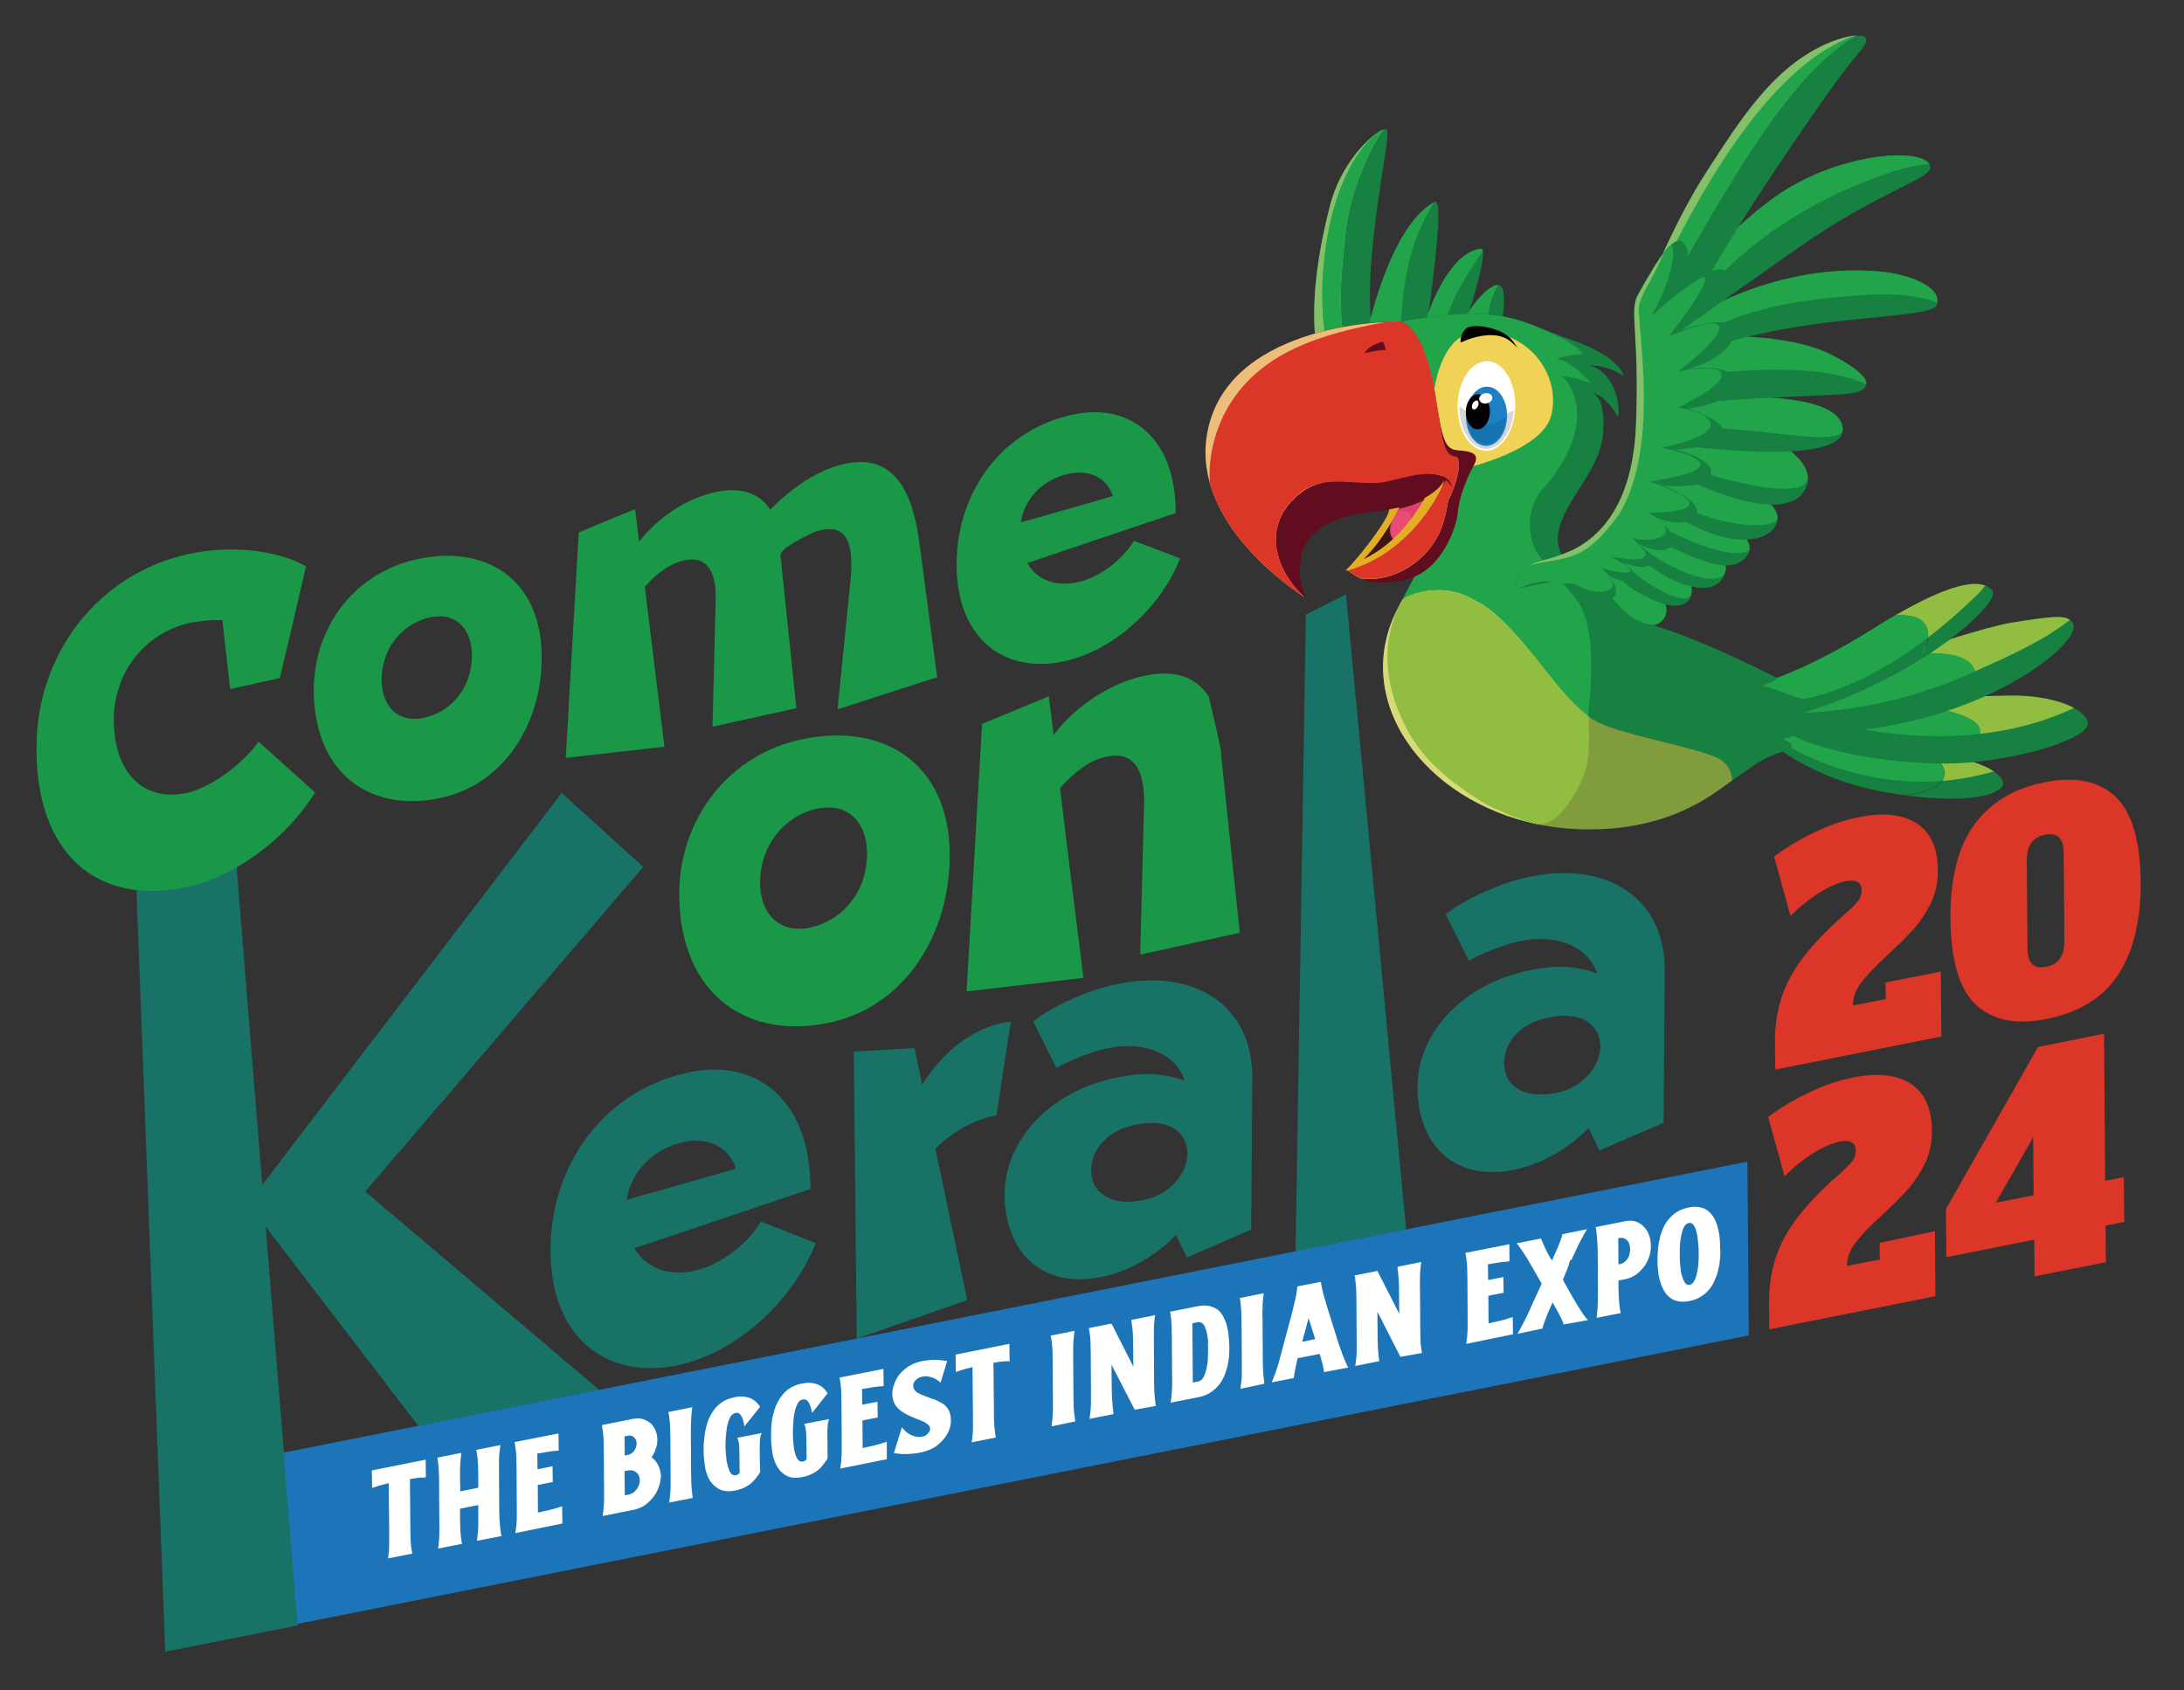 <svg width="155" height="120" viewBox="0 0 155 120" fill="none" xmlns="http://www.w3.org/2000/svg">
<rect x="0" y="0" width="155" height="120" fill="#333333" stroke="none"/>
<g clip-path="url(#clip0_519_113)">
<path d="M59.138 52.215C58.41 52.231 57.65 52.328 56.874 52.49C53.3 53.267 50.664 55.581 49.29 58.543C48.53 60.162 48.158 61.958 48.206 63.804C48.384 70.666 53.09 73.871 58.944 72.576C63.569 71.556 66.577 67.543 67.256 62.8C67.369 62.007 67.418 61.214 67.401 60.388C67.256 54.95 63.779 52.085 59.138 52.215ZM57.521 65.843C55.386 66.312 53.996 64.937 53.947 62.8C53.931 62.169 54.012 61.57 54.173 61.036C54.529 59.806 55.289 58.802 56.26 58.155C56.777 57.799 57.359 57.54 57.99 57.41C60.124 56.941 61.483 58.317 61.531 60.453C61.564 61.392 61.37 62.25 61.03 62.994C60.351 64.467 59.057 65.503 57.521 65.843Z" fill="#1A9848"/>
<path d="M81.195 57.119C81.26 54.432 80.322 53.364 78.608 53.704C77.993 53.817 77.395 54.076 76.813 54.497C76.279 54.869 75.745 55.355 75.228 55.954L76.052 62.687L76.893 69.42L68.598 70.375L69.697 51.389L74.435 49.431L74.775 52.166C76.311 50.143 78.769 48.508 81.13 47.99C81.179 47.974 81.243 47.958 81.292 47.958C83.362 47.537 84.898 48.039 85.787 49.463C85.917 50.014 86.305 51.6 86.661 53.315L86.645 53.332V53.348L86.709 54.028L87.987 66.215L80.92 67.769L81.179 57.685L81.195 57.119Z" fill="#1A9848"/>
<path d="M91.949 88.826L92.677 43.62L95.523 42.196L99.792 87.273L91.949 88.826Z" fill="#197266"/>
<path d="M54.011 86.722C52.911 88.503 50.955 89.846 49.305 90.202C48.335 90.413 47.51 90.364 46.799 90.105C46.055 89.83 45.473 89.328 45.068 88.665C45.02 88.6 44.971 88.535 44.923 88.471C44.955 88.519 44.988 88.568 45.02 88.6L46.297 88.179L57.52 84.408C57.52 83.194 57.375 82.077 57.116 81.106C56 77.076 52.766 75.279 48.82 76.137C42.481 77.529 38.826 83.226 39.085 89.361C39.328 95.22 43.306 97.955 48.173 96.903C51.165 96.24 53.963 94.216 55.903 91.708C56.744 90.623 57.423 89.442 57.892 88.244L54.011 86.722ZM44.47 85.169C44.81 83.081 46.427 81.527 48.513 81.074C50.017 80.75 51.23 81.252 51.86 82.19C52.022 82.417 52.135 82.676 52.216 82.967L46.378 84.635L44.47 85.169Z" fill="#197266"/>
<path d="M25.922 84.586L42.53 98.667L29.69 101.225L18.856 87.079L20.149 103.118L21.023 114.06L21.136 115.274V115.387L11.724 117.248L11.676 115.921L9.509 58.559L16.333 55.856L18.613 84.117L21.265 80.637L39.862 56.294L45.651 61.538L25.922 84.586Z" fill="#197266"/>
<path d="M70.716 79.18C69.277 79.406 67.546 80.362 66.382 81.543L68.646 92.29L60.803 95.026L60.593 74.648L64.894 74.405H64.91L65.444 77.011C66.867 74.713 68.953 73.046 71.201 72.609C71.379 72.576 71.557 72.544 71.735 72.528L70.716 79.18Z" fill="#197266"/>
<path d="M108.67 62.217C108.525 62.25 108.379 62.282 108.234 62.315C106.228 62.784 103.9 63.868 102.606 64.904L104.256 68.206C104.983 67.785 106.406 67.154 107.716 66.847C110.255 66.264 112.487 67.057 113.247 68.837C113.295 68.918 113.328 69.015 113.36 69.112C111.791 68.53 110.304 68.53 108.703 68.853C108.525 68.886 108.363 68.934 108.185 68.967C103.56 70.035 100.569 73.515 100.601 77.238C100.601 77.302 100.601 77.367 100.601 77.432C100.746 81.705 103.641 83.922 107.651 83C109.657 82.53 111.516 81.365 112.745 80.07L113.505 81.672L113.554 81.656L118.066 79.698L118.146 68.951C118.211 63.868 114.201 61.117 108.67 62.217ZM113.538 74.713C113.328 75.894 112.244 77.173 110.627 77.545C108.314 78.079 106.908 77.205 106.762 75.732C106.762 75.684 106.746 75.619 106.746 75.57C106.697 74.243 107.619 72.754 109.738 72.269C111.969 71.751 113.295 72.528 113.538 73.871C113.554 73.984 113.57 74.098 113.586 74.227C113.586 74.373 113.57 74.551 113.538 74.713Z" fill="#197266"/>
<path d="M79.368 69.841C79.222 69.873 79.076 69.906 78.931 69.938C76.926 70.407 74.597 71.492 73.32 72.511L74.969 75.813C75.697 75.392 77.136 74.761 78.43 74.454C80.985 73.855 83.216 74.664 83.976 76.445C84.009 76.525 84.057 76.623 84.073 76.72C82.505 76.137 81.017 76.137 79.416 76.461C79.238 76.493 79.076 76.542 78.898 76.574C74.274 77.642 71.266 81.138 71.298 84.845V85.039C71.46 89.312 74.338 91.53 78.365 90.607C80.37 90.138 82.23 88.972 83.459 87.661L84.235 89.264L84.284 89.247L88.795 87.289L88.876 76.542C88.925 71.476 84.914 68.724 79.368 69.841ZM84.235 82.32C84.025 83.501 82.941 84.78 81.324 85.152C79.012 85.687 77.605 84.812 77.459 83.34C77.459 83.291 77.443 83.226 77.443 83.178C77.395 81.851 78.332 80.362 80.435 79.876C82.666 79.358 83.976 80.135 84.235 81.478C84.251 81.592 84.267 81.705 84.267 81.834C84.284 81.996 84.267 82.158 84.235 82.32Z" fill="#197266"/>
<path d="M22.623 103.248L23.351 113.396C23.351 113.396 122.593 94.006 122.593 93.456V83.485L22.623 103.248Z" fill="white"/>
<path d="M125.973 74.082C125.957 72.884 126.118 71.799 126.442 70.812C126.765 69.825 127.283 68.853 128.027 67.899C128.754 66.944 129.773 65.891 131.083 64.759C131.455 64.419 131.73 64.144 131.892 63.917C132.053 63.69 132.134 63.464 132.118 63.189C132.118 62.622 131.73 62.412 130.986 62.557C130.42 62.671 129.773 62.962 129.045 63.415C128.318 63.885 127.671 64.419 127.073 65.017L125.908 60.809C126.717 60.194 127.655 59.628 128.722 59.11C129.789 58.592 130.857 58.22 131.924 58.009C133.687 57.653 135.061 57.815 136.047 58.462C137.034 59.11 137.519 60.227 137.535 61.78C137.535 62.622 137.374 63.383 137.05 64.079C136.71 64.775 136.306 65.39 135.837 65.924C135.368 66.458 134.738 67.073 133.978 67.785C133.121 68.562 132.506 69.21 132.102 69.744C131.697 70.262 131.503 70.812 131.503 71.379L133.832 70.925L133.816 69.744L137.745 68.967L137.778 73.58L125.989 75.927L125.973 74.082Z" fill="#DB3627"/>
<path d="M140.236 71.33C139.056 70.229 138.457 68.206 138.425 65.276C138.393 62.347 138.975 60.097 140.123 58.527C141.287 56.957 142.937 55.954 145.104 55.533C147.271 55.096 148.936 55.436 150.117 56.536C151.297 57.637 151.896 59.66 151.928 62.59C151.944 65.293 151.427 67.478 150.359 69.145C149.292 70.812 147.578 71.864 145.249 72.333C143.082 72.77 141.417 72.43 140.236 71.33ZM146.511 66.83L146.462 60.534C146.446 59.498 146.009 59.077 145.136 59.255C144.263 59.434 143.842 60.032 143.842 61.052L143.891 67.348C143.907 68.384 144.344 68.805 145.217 68.627C146.09 68.465 146.511 67.866 146.511 66.83Z" fill="#DB3627"/>
<path d="M125.552 92.565C125.536 91.368 125.698 90.283 126.021 89.296C126.344 88.309 126.862 87.338 127.606 86.382C128.333 85.428 129.352 84.376 130.662 83.243C131.034 82.903 131.309 82.627 131.471 82.401C131.632 82.174 131.713 81.948 131.697 81.672C131.697 81.106 131.309 80.896 130.565 81.041C129.999 81.155 129.352 81.446 128.625 81.899C127.897 82.368 127.25 82.903 126.652 83.501L125.487 79.293C126.296 78.678 127.234 78.112 128.301 77.594C129.368 77.076 130.436 76.704 131.503 76.493C133.266 76.137 134.64 76.299 135.627 76.946C136.613 77.594 137.098 78.71 137.114 80.264C137.114 81.106 136.953 81.867 136.629 82.563C136.29 83.259 135.885 83.874 135.416 84.408C134.947 84.942 134.317 85.557 133.557 86.269C132.7 87.046 132.085 87.694 131.681 88.228C131.277 88.746 131.083 89.296 131.083 89.862L133.411 89.409L133.395 88.228L137.325 87.402L137.357 92.015L125.568 94.362L125.552 92.565Z" fill="#DB3627"/>
<path d="M144.392 90.607L144.376 88.001L138.134 89.247L138.102 85.832L144.635 74.324L149.324 73.385L149.405 83.825L150.731 83.566L150.764 86.739L149.438 86.998L149.454 89.603L144.392 90.607ZM141.643 85.379L144.327 84.845L144.295 80.734L141.643 85.379Z" fill="#DB3627"/>
<path d="M115.494 88.066C115.429 88.001 115.348 87.953 115.251 87.904C115.154 87.872 115.057 87.855 114.96 87.888L114.847 87.904L114.863 89.765L114.976 89.733C115.089 89.717 115.186 89.668 115.267 89.603C115.364 89.539 115.429 89.458 115.494 89.377C115.558 89.28 115.607 89.183 115.639 89.069C115.671 88.956 115.688 88.843 115.688 88.729V88.616C115.688 88.503 115.671 88.406 115.623 88.292C115.623 88.228 115.558 88.147 115.494 88.066Z" fill="#1C75B8"/>
<path d="M45.004 102.989C45.118 102.827 45.182 102.649 45.182 102.471C45.182 102.293 45.118 102.147 45.004 102.034C44.875 101.921 44.73 101.872 44.552 101.921L44.325 101.969L44.341 103.329L44.568 103.28C44.73 103.248 44.875 103.151 45.004 102.989Z" fill="#1C75B8"/>
<path d="M45.182 104.543C45.118 104.478 45.021 104.429 44.923 104.397C44.827 104.365 44.713 104.365 44.6 104.381L44.325 104.429L44.341 106.145L44.616 106.097C44.843 106.048 45.037 105.935 45.182 105.724C45.328 105.53 45.409 105.303 45.409 105.077C45.409 104.964 45.392 104.866 45.344 104.769C45.312 104.688 45.263 104.607 45.182 104.543Z" fill="#1C75B8"/>
<path d="M85.723 95.042C85.707 94.896 85.674 94.734 85.642 94.589C85.609 94.443 85.561 94.297 85.513 94.184C85.464 94.071 85.383 93.974 85.302 93.925C85.221 93.86 85.124 93.844 84.995 93.86L84.623 93.941L84.655 98.149L85.027 98.069C85.205 98.036 85.335 97.923 85.432 97.729C85.529 97.534 85.593 97.324 85.642 97.081C85.69 96.838 85.723 96.596 85.723 96.369C85.739 96.126 85.739 95.948 85.739 95.819C85.739 95.722 85.739 95.608 85.723 95.479C85.755 95.349 85.739 95.204 85.723 95.042Z" fill="#1C75B8"/>
<path d="M92.418 95.252L93.34 95.058L92.871 93.569L92.418 95.252Z" fill="#1C75B8"/>
<path d="M120.507 88.131C120.49 87.969 120.474 87.807 120.442 87.645C120.41 87.483 120.377 87.338 120.329 87.208C120.28 87.079 120.215 86.981 120.135 86.9C120.054 86.82 119.973 86.803 119.86 86.82C119.747 86.836 119.666 86.9 119.585 86.998C119.504 87.095 119.455 87.224 119.407 87.37C119.358 87.516 119.326 87.677 119.294 87.839C119.261 88.017 119.245 88.179 119.229 88.357C119.213 88.535 119.213 88.681 119.213 88.81C119.213 88.956 119.213 89.053 119.213 89.134C119.213 89.28 119.213 89.442 119.229 89.62C119.245 89.798 119.261 89.976 119.278 90.138C119.294 90.316 119.342 90.478 119.391 90.639C119.439 90.801 119.504 90.931 119.569 91.044C119.666 91.174 119.779 91.238 119.908 91.206C120.021 91.19 120.102 91.125 120.183 91.028C120.248 90.931 120.313 90.801 120.361 90.656C120.41 90.51 120.442 90.348 120.474 90.186C120.507 90.008 120.523 89.846 120.539 89.684C120.555 89.522 120.555 89.361 120.555 89.231C120.555 89.085 120.555 88.988 120.555 88.907C120.555 88.843 120.555 88.729 120.555 88.584C120.523 88.454 120.523 88.292 120.507 88.131Z" fill="#1C75B8"/>
<path d="M124.017 82.466L99.792 87.273L91.949 88.826L20.149 103.118H20.117L21.104 115.274H21.12L124.114 94.799L124.017 82.466ZM30.127 104.883C29.965 104.883 29.788 104.899 29.61 104.915C29.432 104.947 29.27 104.964 29.092 104.996L29.125 108.395C29.125 108.686 29.125 108.994 29.141 109.285C29.157 109.576 29.173 109.868 29.238 110.159L29.254 110.289L27.54 110.629L27.556 110.483C27.604 110.175 27.621 109.868 27.621 109.576C27.621 109.285 27.621 108.978 27.621 108.686L27.588 105.287C27.41 105.336 27.249 105.368 27.071 105.417C26.893 105.465 26.731 105.514 26.57 105.579L26.408 105.627L26.392 104.381L30.208 103.62L30.224 104.866L30.127 104.883ZM33.846 109.382L33.863 109.237C33.911 108.929 33.927 108.638 33.944 108.33C33.944 108.039 33.944 107.731 33.944 107.44V106.841L32.65 107.1V107.699C32.65 107.99 32.666 108.282 32.666 108.589C32.682 108.88 32.715 109.172 32.763 109.463L32.795 109.593L31.081 109.933L31.113 109.787C31.146 109.479 31.178 109.172 31.178 108.88C31.194 108.589 31.178 108.282 31.178 107.99L31.162 105.384C31.162 105.093 31.162 104.786 31.146 104.494C31.13 104.203 31.113 103.912 31.065 103.62L31.033 103.475L32.747 103.135L32.731 103.28C32.682 103.588 32.666 103.895 32.65 104.187C32.65 104.478 32.65 104.753 32.65 105.045L32.666 105.87L33.944 105.611V104.834C33.944 104.543 33.927 104.251 33.927 103.944C33.911 103.653 33.879 103.361 33.83 103.07L33.798 102.924L35.512 102.584L35.496 102.746C35.447 103.054 35.415 103.361 35.415 103.653C35.415 103.944 35.415 104.251 35.415 104.543L35.431 107.149C35.431 107.375 35.447 107.586 35.447 107.796C35.447 107.877 35.464 107.958 35.464 108.039C35.48 108.33 35.512 108.622 35.561 108.913L35.593 109.042L33.846 109.382ZM36.579 108.832L36.596 108.686C36.644 108.379 36.676 108.071 36.676 107.78C36.676 107.489 36.676 107.181 36.676 106.89L36.66 104.284C36.66 103.992 36.644 103.685 36.644 103.394C36.628 103.102 36.596 102.811 36.547 102.52L36.515 102.374L39.636 101.759L39.652 102.973L39.506 102.989H39.49C39.264 103.005 39.037 103.037 38.827 103.07C38.601 103.118 38.374 103.151 38.132 103.183L38.148 104.3L39.215 104.09L39.231 105.206L38.164 105.417L38.18 107.375C38.439 107.31 38.714 107.262 38.973 107.197C39.231 107.132 39.49 107.068 39.749 106.971L39.894 106.938L39.911 108.152L36.579 108.832ZM46.751 105.562C46.67 105.821 46.541 106.048 46.363 106.275C46.201 106.485 46.007 106.679 45.781 106.841C45.554 107.003 45.296 107.1 45.037 107.165L42.773 107.618L42.789 107.472C42.838 107.165 42.854 106.873 42.87 106.566C42.87 106.275 42.87 105.967 42.87 105.676L42.854 103.07C42.854 102.779 42.838 102.487 42.838 102.18C42.821 101.888 42.789 101.597 42.741 101.306L42.724 101.16L44.924 100.723C45.182 100.674 45.409 100.674 45.619 100.739C45.829 100.804 46.007 100.901 46.169 101.03C46.314 101.176 46.444 101.338 46.525 101.548C46.605 101.743 46.654 101.969 46.654 102.196C46.654 102.406 46.622 102.633 46.541 102.843C46.476 103.054 46.363 103.264 46.25 103.458C46.46 103.604 46.622 103.814 46.735 104.057C46.848 104.3 46.897 104.559 46.913 104.834C46.88 105.061 46.848 105.303 46.751 105.562ZM47.495 106.663L47.511 106.517C47.559 106.21 47.576 105.919 47.592 105.627C47.592 105.336 47.592 105.045 47.592 104.737L47.576 102.115C47.576 101.824 47.559 101.532 47.559 101.241C47.543 100.95 47.511 100.658 47.462 100.383L47.43 100.237L49.128 99.897L49.112 100.043C49.08 100.351 49.047 100.642 49.047 100.933C49.031 101.225 49.031 101.516 49.031 101.824L49.047 104.446C49.047 104.737 49.063 105.028 49.063 105.32C49.08 105.611 49.112 105.902 49.144 106.194L49.16 106.339L47.495 106.663ZM53.996 101.856C53.963 101.985 53.931 102.147 53.931 102.325C53.931 102.503 53.915 102.649 53.915 102.795L53.931 103.912C53.931 104.009 53.931 104.106 53.947 104.187C53.947 104.268 53.947 104.349 53.947 104.462C53.947 104.462 53.947 104.478 53.947 104.494C53.947 104.51 53.931 104.543 53.915 104.559C53.899 104.607 53.866 104.624 53.866 104.64C53.85 104.672 53.834 104.705 53.802 104.721C53.785 104.737 53.785 104.753 53.769 104.769C53.575 105.061 53.333 105.303 53.074 105.465C52.815 105.627 52.524 105.74 52.201 105.805C51.732 105.902 51.327 105.87 51.036 105.708C50.745 105.546 50.503 105.32 50.341 105.028C50.179 104.737 50.066 104.397 50.018 104.025C49.969 103.653 49.937 103.296 49.937 102.957C49.937 102.73 49.937 102.487 49.969 102.228C49.985 101.969 50.017 101.726 50.082 101.467C50.131 101.209 50.212 100.966 50.309 100.707C50.422 100.464 50.551 100.237 50.713 100.027C50.875 99.817 51.069 99.655 51.311 99.493C51.538 99.347 51.829 99.25 52.152 99.185C52.524 99.104 52.864 99.121 53.155 99.218C53.446 99.315 53.705 99.509 53.899 99.8L53.947 99.865L52.831 101.257L52.783 101.014C52.767 100.933 52.734 100.852 52.718 100.755C52.686 100.658 52.653 100.577 52.605 100.513C52.556 100.432 52.508 100.367 52.443 100.335C52.379 100.286 52.282 100.286 52.201 100.302C52.039 100.335 51.893 100.448 51.796 100.658C51.699 100.852 51.635 101.079 51.586 101.338C51.554 101.581 51.522 101.84 51.505 102.083C51.489 102.325 51.489 102.52 51.489 102.649C51.489 102.73 51.489 102.843 51.505 102.989C51.505 103.135 51.522 103.28 51.538 103.442C51.554 103.604 51.57 103.766 51.618 103.928C51.651 104.09 51.699 104.235 51.748 104.365C51.796 104.494 51.861 104.591 51.942 104.656C52.023 104.721 52.12 104.737 52.233 104.721C52.33 104.705 52.411 104.656 52.492 104.575L52.476 103.118C52.476 102.957 52.459 102.811 52.459 102.649C52.459 102.487 52.427 102.342 52.379 102.212L52.33 102.066L54.077 101.726L53.996 101.856ZM58.798 100.901C58.75 101.047 58.734 101.192 58.734 101.37C58.718 101.548 58.718 101.694 58.718 101.84L58.734 103.216C58.734 103.296 58.734 103.377 58.734 103.491C58.734 103.491 58.734 103.507 58.718 103.523C58.718 103.539 58.701 103.572 58.685 103.604C58.669 103.653 58.653 103.669 58.637 103.685C58.621 103.717 58.588 103.75 58.572 103.766C58.556 103.782 58.54 103.798 58.54 103.814C58.346 104.106 58.119 104.349 57.844 104.51C57.586 104.672 57.294 104.786 56.971 104.85C56.486 104.947 56.098 104.915 55.807 104.753C55.516 104.591 55.289 104.365 55.128 104.057C54.966 103.766 54.853 103.426 54.804 103.054C54.756 102.681 54.723 102.325 54.723 101.985C54.723 101.759 54.739 101.516 54.739 101.257C54.756 100.998 54.788 100.755 54.853 100.496C54.917 100.237 54.982 99.978 55.095 99.736C55.209 99.493 55.322 99.266 55.5 99.056C55.661 98.845 55.855 98.667 56.098 98.522C56.324 98.376 56.599 98.279 56.923 98.214C57.295 98.133 57.634 98.149 57.941 98.247C58.233 98.344 58.491 98.538 58.685 98.829L58.734 98.91L57.634 100.302L57.586 100.059C57.569 99.978 57.537 99.897 57.505 99.8C57.472 99.703 57.44 99.622 57.392 99.558C57.343 99.477 57.295 99.412 57.214 99.38C57.149 99.331 57.068 99.331 56.971 99.347C56.793 99.38 56.664 99.493 56.583 99.687C56.486 99.881 56.421 100.108 56.373 100.367C56.324 100.61 56.308 100.869 56.292 101.111C56.276 101.354 56.276 101.548 56.276 101.678V102.018C56.292 102.163 56.292 102.309 56.308 102.471C56.324 102.633 56.34 102.795 56.373 102.957C56.405 103.118 56.454 103.264 56.502 103.394C56.551 103.523 56.615 103.62 56.696 103.685C56.777 103.75 56.874 103.766 56.987 103.75C57.084 103.733 57.165 103.685 57.246 103.604L57.23 102.147C57.23 101.985 57.214 101.84 57.214 101.678C57.197 101.532 57.181 101.37 57.133 101.241L57.084 101.079L58.831 100.739L58.798 100.901ZM59.639 104.251L59.656 104.106C59.704 103.798 59.72 103.507 59.736 103.199C59.736 102.908 59.736 102.6 59.736 102.309L59.72 99.703C59.72 99.412 59.704 99.104 59.704 98.813C59.688 98.522 59.672 98.23 59.607 97.939L59.575 97.793L62.696 97.178L62.712 98.392L62.55 98.408C62.324 98.425 62.081 98.457 61.871 98.489C61.645 98.538 61.402 98.57 61.176 98.603L61.192 99.719L62.275 99.509L62.291 100.626L61.208 100.836L61.224 102.795C61.483 102.73 61.758 102.681 62.017 102.617C62.275 102.552 62.534 102.487 62.793 102.39L62.938 102.358V103.588L59.639 104.251ZM67.305 101.646C67.175 101.921 66.997 102.163 66.771 102.374C66.561 102.6 66.318 102.762 66.059 102.876C65.8 102.989 65.542 103.07 65.283 103.118C64.992 103.183 64.717 103.199 64.41 103.216C64.103 103.232 63.828 103.216 63.569 103.167L63.44 103.151L64.006 101.322L64.167 101.5C64.313 101.678 64.507 101.807 64.749 101.905C64.976 102.002 65.218 102.034 65.477 101.985C65.623 101.953 65.736 101.888 65.849 101.759C65.962 101.646 66.011 101.532 66.011 101.403C66.011 101.306 65.962 101.225 65.881 101.144C65.833 101.111 65.784 101.063 65.72 101.03C65.671 100.998 65.606 100.95 65.542 100.917C65.477 100.885 65.396 100.869 65.332 100.836C65.267 100.804 65.202 100.788 65.138 100.755C64.944 100.674 64.733 100.593 64.523 100.496C64.313 100.399 64.119 100.286 63.941 100.156C63.763 100.027 63.617 99.865 63.504 99.671C63.391 99.477 63.343 99.234 63.326 98.959C63.326 98.748 63.359 98.522 63.456 98.279C63.537 98.036 63.65 97.81 63.795 97.615C63.941 97.437 64.103 97.275 64.297 97.13C64.475 96.984 64.669 96.887 64.879 96.79C65.089 96.709 65.299 96.644 65.51 96.612C65.784 96.563 66.059 96.531 66.318 96.531C66.593 96.531 66.835 96.563 67.094 96.596L67.224 96.612L66.755 98.149L66.609 98.036C66.447 97.907 66.269 97.81 66.059 97.761C65.865 97.696 65.655 97.68 65.445 97.729C65.267 97.761 65.121 97.842 64.992 97.971C64.863 98.085 64.798 98.23 64.814 98.392C64.814 98.505 64.863 98.619 64.944 98.716C65.024 98.813 65.138 98.894 65.299 98.959C65.461 99.04 65.655 99.104 65.865 99.185C65.962 99.234 66.076 99.266 66.172 99.299C66.286 99.331 66.383 99.379 66.48 99.412C66.577 99.46 66.658 99.509 66.755 99.558C66.852 99.606 66.916 99.655 66.997 99.703C67.321 99.962 67.482 100.335 67.482 100.788C67.499 101.079 67.434 101.37 67.305 101.646ZM71.541 96.628C71.38 96.628 71.202 96.644 71.024 96.66C70.846 96.693 70.684 96.709 70.506 96.741L70.539 100.14C70.539 100.432 70.539 100.739 70.555 101.03C70.571 101.322 70.603 101.613 70.652 101.905L70.668 102.05L68.954 102.39L68.986 102.244C69.019 101.937 69.051 101.646 69.051 101.338C69.051 101.047 69.051 100.739 69.051 100.448L69.019 97.049C68.841 97.097 68.679 97.13 68.501 97.178C68.339 97.227 68.162 97.275 68 97.34L67.838 97.405L67.822 96.159L71.638 95.398L71.654 96.644L71.541 96.628ZM74.63 101.257L74.646 101.095C74.695 100.788 74.711 100.496 74.727 100.205C74.727 99.914 74.727 99.622 74.727 99.315L74.711 96.693C74.711 96.401 74.695 96.11 74.695 95.819C74.678 95.527 74.646 95.236 74.598 94.961L74.565 94.815L76.263 94.475L76.247 94.621C76.199 94.928 76.182 95.22 76.166 95.511C76.166 95.802 76.166 96.094 76.166 96.401L76.182 99.023C76.182 99.315 76.199 99.606 76.199 99.897C76.215 100.189 76.247 100.48 76.296 100.755L76.312 100.901L74.63 101.257ZM80.532 100.076L78.883 96.871L78.899 98.489C78.899 98.781 78.915 99.072 78.931 99.363C78.948 99.655 78.98 99.946 79.012 100.237L79.028 100.383L77.331 100.723L77.347 100.561C77.395 100.254 77.411 99.962 77.428 99.671C77.428 99.38 77.428 99.088 77.428 98.781L77.411 96.159C77.411 95.867 77.395 95.576 77.395 95.285C77.379 94.993 77.363 94.702 77.298 94.427L77.266 94.281L78.883 93.957L80.435 97.016L80.419 95.576C80.419 95.285 80.403 94.993 80.403 94.702C80.387 94.411 80.355 94.119 80.306 93.844L80.29 93.698L81.988 93.359L81.956 93.504C81.923 93.812 81.891 94.103 81.891 94.394C81.891 94.686 81.891 94.977 81.891 95.285L81.907 97.907C81.907 98.198 81.907 98.489 81.923 98.781C81.939 99.072 81.972 99.363 82.004 99.655L82.036 99.8L80.532 100.076ZM87.227 96.24C87.211 96.482 87.163 96.741 87.114 96.984C87.049 97.227 86.969 97.486 86.871 97.712C86.758 97.955 86.645 98.166 86.467 98.36C86.305 98.554 86.112 98.716 85.869 98.878C85.642 99.023 85.368 99.121 85.044 99.185L83.088 99.574L83.104 99.428C83.152 99.121 83.168 98.813 83.184 98.522C83.184 98.23 83.201 97.923 83.184 97.632L83.168 95.026C83.168 94.734 83.152 94.427 83.152 94.135C83.136 93.844 83.12 93.553 83.071 93.261L83.039 93.116L84.996 92.727C85.303 92.662 85.594 92.662 85.82 92.711C86.063 92.76 86.257 92.857 86.419 92.97C86.58 93.1 86.71 93.261 86.823 93.472C86.92 93.666 87.017 93.876 87.066 94.103C87.13 94.33 87.179 94.572 87.195 94.799C87.227 95.042 87.227 95.285 87.243 95.511C87.26 95.738 87.243 95.981 87.227 96.24ZM88.036 98.587L88.052 98.441C88.1 98.133 88.133 97.842 88.133 97.551C88.133 97.259 88.133 96.968 88.133 96.66L88.117 94.038C88.117 93.747 88.1 93.456 88.1 93.164C88.084 92.873 88.052 92.582 88.02 92.29L87.987 92.145L89.685 91.805L89.669 91.95C89.637 92.258 89.604 92.549 89.604 92.841C89.588 93.132 89.588 93.423 89.604 93.731L89.621 96.353C89.621 96.644 89.621 96.936 89.637 97.227C89.653 97.518 89.685 97.809 89.718 98.085L89.734 98.23L88.036 98.587ZM93.971 97.405L93.954 97.292C93.922 97.097 93.89 96.887 93.825 96.693C93.777 96.499 93.712 96.304 93.663 96.11L92.095 96.418C92.046 96.628 91.998 96.838 91.949 97.065C91.901 97.292 91.868 97.502 91.836 97.712L91.82 97.826L90.251 98.133L90.332 97.939C90.462 97.632 90.575 97.324 90.672 97C90.769 96.677 90.85 96.369 90.93 96.061L91.674 93.294C91.755 92.986 91.82 92.662 91.901 92.355C91.982 92.047 92.03 91.74 92.062 91.432L92.079 91.319L93.744 90.995L93.76 91.109C93.793 91.303 93.825 91.481 93.874 91.659C93.89 91.772 93.922 91.869 93.954 91.966C94.035 92.242 94.116 92.517 94.197 92.808L94.973 95.285C95.07 95.56 95.167 95.835 95.264 96.11C95.361 96.385 95.475 96.66 95.604 96.919L95.685 97.081L93.971 97.405ZM99.388 96.32L97.755 93.116L97.771 94.734C97.771 95.026 97.771 95.317 97.787 95.608C97.803 95.9 97.835 96.191 97.868 96.482L97.884 96.628L96.186 96.968L96.202 96.822C96.251 96.515 96.283 96.223 96.283 95.932C96.283 95.641 96.283 95.349 96.283 95.042L96.267 92.42C96.267 92.128 96.251 91.837 96.251 91.546C96.235 91.303 96.218 91.06 96.186 90.834C96.186 90.785 96.17 90.736 96.17 90.688L96.138 90.542L97.755 90.219L97.771 90.251L99.307 93.261L99.291 91.821C99.291 91.529 99.291 91.238 99.275 90.947C99.259 90.656 99.226 90.364 99.194 90.073L99.178 89.927L100.876 89.587L100.843 89.749C100.811 90.057 100.779 90.348 100.779 90.639C100.779 90.931 100.762 91.222 100.779 91.529L100.795 94.152C100.795 94.443 100.811 94.734 100.811 95.026C100.811 95.317 100.843 95.608 100.892 95.9L100.924 96.045L99.388 96.32ZM104.061 95.398L104.078 95.252C104.126 94.945 104.142 94.637 104.158 94.346C104.158 94.055 104.158 93.747 104.158 93.456L104.142 90.85C104.142 90.558 104.126 90.267 104.126 89.96C104.11 89.668 104.078 89.377 104.029 89.085L103.997 88.94L107.118 88.325L107.134 89.539L106.988 89.555C106.762 89.571 106.519 89.603 106.293 89.636C106.067 89.668 105.84 89.717 105.598 89.749L105.614 90.866L106.697 90.656L106.713 91.772L105.63 91.983L105.646 93.941C105.905 93.876 106.18 93.828 106.439 93.763C106.697 93.698 106.956 93.634 107.215 93.537L107.36 93.504L107.376 94.718L104.061 95.398ZM110.966 94.022L110.95 93.941C110.853 93.666 110.724 93.423 110.594 93.18C110.449 92.938 110.32 92.695 110.19 92.452C110.061 92.727 109.931 93.035 109.802 93.342C109.673 93.666 109.56 93.957 109.479 94.233L109.463 94.314L107.7 94.686L107.829 94.459C108.007 94.135 108.169 93.812 108.331 93.488C108.492 93.164 108.638 92.824 108.783 92.501L109.414 91.125L108.654 89.798C108.508 89.555 108.379 89.328 108.234 89.102C108.088 88.875 107.942 88.648 107.781 88.438L107.635 88.26L109.365 87.92L109.398 88.001C109.495 88.244 109.608 88.487 109.737 88.762C109.867 89.021 109.996 89.264 110.142 89.49C110.271 89.199 110.4 88.907 110.53 88.616C110.659 88.325 110.772 88.033 110.869 87.71L110.886 87.613L112.632 87.257L112.487 87.499C112.341 87.758 112.195 88.034 112.05 88.309C111.921 88.6 111.775 88.875 111.662 89.15L111.516 89.458L111.435 89.442C111.403 89.571 111.355 89.717 111.306 89.879C111.258 90.04 111.193 90.186 111.128 90.332C111.063 90.51 110.983 90.688 110.918 90.85L111.549 91.983C111.71 92.258 111.872 92.517 112.034 92.792C112.195 93.067 112.373 93.326 112.551 93.553L112.697 93.715L110.966 94.022ZM117.063 89.15C116.982 89.409 116.869 89.652 116.707 89.879C116.545 90.105 116.351 90.299 116.141 90.461C115.915 90.623 115.672 90.736 115.381 90.801L114.864 90.898V91.319C114.864 91.611 114.88 91.918 114.896 92.209C114.912 92.501 114.945 92.792 114.993 93.083L115.025 93.213L113.311 93.553L113.327 93.407C113.36 93.1 113.392 92.808 113.392 92.501C113.408 92.209 113.408 91.902 113.408 91.611L113.392 89.021C113.392 88.729 113.376 88.438 113.36 88.131C113.344 87.839 113.311 87.548 113.279 87.257L113.247 87.111L115.349 86.69C115.64 86.641 115.882 86.641 116.109 86.722C116.335 86.803 116.513 86.917 116.675 87.095C116.837 87.257 116.95 87.451 117.031 87.677C117.111 87.904 117.16 88.147 117.16 88.373C117.176 88.632 117.144 88.891 117.063 89.15ZM122.076 89.296C122.06 89.555 122.027 89.798 121.963 90.057C121.914 90.316 121.833 90.575 121.72 90.817C121.623 91.076 121.494 91.303 121.332 91.497C121.17 91.708 120.976 91.886 120.734 92.031C120.507 92.193 120.216 92.29 119.909 92.355C119.586 92.42 119.311 92.42 119.084 92.371C118.842 92.323 118.648 92.225 118.47 92.08C118.308 91.934 118.163 91.772 118.066 91.562C117.952 91.368 117.871 91.141 117.807 90.915C117.742 90.688 117.694 90.445 117.677 90.202C117.645 89.96 117.629 89.717 117.629 89.506C117.629 89.28 117.645 89.053 117.661 88.794C117.677 88.535 117.71 88.276 117.774 88.017C117.823 87.758 117.904 87.499 118.001 87.257C118.114 87.014 118.227 86.787 118.405 86.577C118.567 86.382 118.761 86.188 119.003 86.043C119.23 85.897 119.505 85.784 119.828 85.719C120.135 85.654 120.427 85.654 120.653 85.703C120.895 85.751 121.09 85.848 121.267 85.994C121.429 86.14 121.558 86.302 121.672 86.512C121.785 86.722 121.866 86.933 121.914 87.159C121.979 87.386 122.027 87.629 122.044 87.888C122.076 88.131 122.076 88.373 122.076 88.584C122.108 88.794 122.092 89.037 122.076 89.296Z" fill="#1C75B8"/>
<path d="M94.359 14.729C92.078 23.615 94.084 26.981 94.084 26.981C94.084 26.981 95.49 25.913 97.496 24.343C96.428 18.889 98.903 9.339 98.401 9.177C97.9 9.015 95.183 11.233 94.359 14.729Z" fill="#168141"/>
<path d="M94.359 14.729C92.078 23.615 94.084 26.981 94.084 26.981C94.084 26.981 94.682 26.528 95.668 25.767C94.908 22.369 95.118 20.07 95.49 16.542C95.684 14.357 96.865 11.039 98.159 9.21C97.318 9.517 95.102 11.621 94.359 14.729Z" fill="#84C067"/>
<path d="M94.827 26.399C95.07 26.221 95.345 26.01 95.668 25.751C94.908 22.352 95.118 20.054 95.49 16.526C95.684 14.34 96.881 11.022 98.158 9.193C98.045 9.242 97.9 9.323 97.738 9.436C93.469 12.851 93.048 23.372 94.827 26.399Z" fill="#21A44A"/>
<path d="M101.83 14.34C98.563 16.072 97.011 23.761 97.011 23.761L101.183 23.631C101.183 23.631 102.654 13.871 101.83 14.34Z" fill="#168141"/>
<path d="M96.994 23.744L99.42 23.68C99.452 20.41 100.002 17.14 101.797 14.34C98.563 16.088 96.994 23.744 96.994 23.744Z" fill="#21A44A"/>
<path d="M105.096 17.659C102.524 17.934 101.021 23.242 101.021 23.242L103.98 23C103.98 23 104.012 22.903 104.061 22.741C104.416 21.672 105.71 17.626 105.096 17.659Z" fill="#168141"/>
<path d="M105.096 17.659C102.524 17.934 101.021 23.242 101.021 23.242L102.557 23.113C102.945 21.219 104.158 19.439 105.241 17.804C105.209 17.707 105.16 17.659 105.096 17.659Z" fill="#21A44A"/>
<path d="M106.034 20.297C104.854 20.896 103.867 22.725 103.867 22.725L106.584 22.935C106.584 22.935 107.198 19.714 106.034 20.297Z" fill="#168141"/>
<path d="M103.867 22.725L105.565 22.854C105.614 21.948 105.856 21.058 106.309 20.232C106.228 20.232 106.131 20.248 106.018 20.297C104.854 20.896 103.867 22.725 103.867 22.725Z" fill="#21A44A"/>
<path d="M137.632 53.623C137.438 53.607 137.212 53.574 136.969 53.542C137.6 53.93 138.053 54.4 138.004 54.983C137.94 55.84 136.662 56.261 135.304 56.472C140.09 57.103 142.096 56.294 142.16 55.662C142.225 54.983 140.608 53.898 137.632 53.623Z" fill="#168141"/>
<path d="M137.632 53.623C137.438 53.607 137.211 53.574 136.969 53.542C137.599 53.93 138.052 54.4 138.004 54.983C137.988 55.144 137.939 55.29 137.842 55.436C139.071 55.339 140.3 55.112 141.497 54.756C140.769 54.27 139.459 53.801 137.632 53.623Z" fill="#91BD40"/>
<path d="M126.781 51.454L125.455 52.506C125.455 52.506 128.334 55.322 134.026 56.277C134.462 56.358 134.883 56.407 135.271 56.455C136.629 56.245 137.923 55.824 137.972 54.983C138.02 54.4 137.567 53.914 136.937 53.542C133.638 53.105 126.781 51.454 126.781 51.454Z" fill="#168141"/>
<path d="M126.781 51.454L125.746 52.279C129.352 54.626 133.638 55.759 137.826 55.436C137.923 55.306 137.971 55.16 137.988 54.999C138.036 54.416 137.583 53.93 136.953 53.558C133.638 53.105 126.781 51.454 126.781 51.454Z" fill="#21A44A"/>
<path d="M142.515 49.382C139.265 49.463 126.474 49.69 126.474 49.69L126.037 51.292C127.476 53.17 134.721 54.432 139.136 54.173C143.55 53.914 148.256 52.393 148.175 51.341C148.111 50.353 145.75 49.301 142.515 49.382Z" fill="#168141"/>
<path d="M142.516 49.382C139.266 49.463 126.475 49.69 126.475 49.69L126.329 50.175C132.943 52.603 140.867 53.251 147.19 50.256C146.187 49.722 144.522 49.334 142.516 49.382Z" fill="#91BD40"/>
<path d="M130.339 53.299L129.224 52.992C129.596 53.105 129.967 53.202 130.339 53.299Z" fill="#171717"/>
<path d="M131.795 49.593C128.835 49.657 126.458 49.69 126.458 49.69L126.021 51.292C126.507 51.94 127.703 52.522 129.24 52.975L130.339 53.267C131.746 53.623 133.331 53.882 134.883 54.028C136.985 53.866 140.575 53.364 140.527 51.875C140.478 50.386 134.916 49.803 131.795 49.593Z" fill="#168141"/>
<path d="M131.795 49.593C128.836 49.657 126.458 49.69 126.458 49.69L126.329 50.175C130.76 51.81 135.773 52.636 140.511 52.101C140.527 52.037 140.527 51.972 140.527 51.891C140.479 50.386 134.916 49.803 131.795 49.593Z" fill="#21A44A"/>
<path d="M142.758 44.203C139.492 44.721 125.73 49.69 125.73 49.69L125.277 51.357C125.277 51.357 126.846 52.943 134.673 51.389C142.5 49.852 147.626 45.514 147.141 44.316C146.833 43.604 146.041 43.685 142.758 44.203Z" fill="#168141"/>
<path d="M142.759 44.203C139.492 44.721 125.73 49.69 125.73 49.69L125.472 50.629C130.258 50.758 134.932 49.916 139.363 48.023C141.934 46.841 144.715 45.724 146.898 44.009C146.446 43.653 145.411 43.782 142.759 44.203Z" fill="#91BD40"/>
<path d="M134.721 46.566C130.242 48.055 125.73 49.69 125.73 49.69L125.277 51.357C125.277 51.357 126.846 52.943 134.673 51.389C135.805 51.163 136.888 50.888 137.891 50.548C139.33 49.771 140.575 48.702 140.122 47.537C139.605 46.178 136.921 46.242 134.721 46.566Z" fill="#168141"/>
<path d="M134.722 46.566C130.242 48.055 125.73 49.69 125.73 49.69L125.472 50.629C130.258 50.758 134.932 49.916 139.363 48.023C139.638 47.893 139.896 47.78 140.171 47.65C140.155 47.618 140.155 47.586 140.139 47.553C139.605 46.178 136.921 46.242 134.722 46.566Z" fill="#21A44A"/>
<path d="M134.479 43.701C135.433 43.636 136.29 43.766 136.645 44.365C137.114 45.158 136.678 46.129 136.128 46.922C139.734 44.705 141.804 42.471 141.4 41.937C140.769 41.095 138.861 41.16 134.479 43.701Z" fill="#168141"/>
<path d="M134.479 43.701C135.433 43.636 136.29 43.766 136.645 44.365C136.807 44.64 136.856 44.947 136.839 45.255C138.02 44.349 139.12 43.377 140.155 42.39C140.429 42.147 140.672 41.872 140.882 41.565C139.928 41.209 138.02 41.645 134.479 43.701Z" fill="#91BD40"/>
<path d="M134.479 43.701C133.994 43.976 133.493 44.284 132.959 44.624C127.477 48.055 124.34 48.686 124.34 48.686C124.34 48.686 124.469 50.305 126.588 51.001C130.307 50.03 133.59 48.476 136.112 46.922C136.662 46.129 137.099 45.142 136.63 44.365C136.29 43.75 135.433 43.62 134.479 43.701Z" fill="#168141"/>
<path d="M134.479 43.701C133.994 43.976 133.493 44.284 132.959 44.624C127.477 48.055 124.34 48.686 124.34 48.686C124.34 48.686 124.388 49.285 124.922 49.933C129.288 49.997 133.363 47.925 136.84 45.255C136.856 44.947 136.808 44.656 136.646 44.365C136.29 43.75 135.433 43.62 134.479 43.701Z" fill="#21A44A"/>
<path d="M103.123 34.556C102.67 33.844 102.137 33.715 102.137 33.715L103.123 34.556Z" fill="#171717"/>
<path d="M99.242 22.854C91.609 24.246 102.897 36.223 102.897 36.223C102.897 36.223 100.503 40.739 99.533 42.568C99.566 42.552 99.598 42.52 99.63 42.503C100.423 42.002 102.638 41.435 104.433 42.503C104.821 42.746 105.581 42.827 107.667 45.158C109.753 47.489 111.435 50.305 113.408 51.276C115.397 52.247 120.814 53.121 122.076 53.914C122.739 54.319 122.9 54.934 122.917 55.419C122.933 55.403 122.965 55.387 122.981 55.371C124.404 54.4 124.97 53.882 126.118 53.493C127.267 53.105 127.622 53.04 126.507 52.425C127.073 52.409 129.417 51.648 129.207 51.098C129.11 50.839 127.283 50.92 126.458 50.596C127.331 50.418 128.01 49.657 128.01 49.657C128.01 49.657 126.054 48.978 125.116 48.67C125.957 48.379 126.135 48.136 126.135 48.136C126.135 48.136 120.022 44.98 116.545 44.187C114.863 42.358 110.594 40.755 110.562 38.344C110.529 35.932 113.44 33.731 113.748 30.963C114.055 28.195 113.02 27.872 113.02 27.872C113.02 27.872 113.974 28.05 114.831 29.603C115.025 28.665 114.54 26.431 112.858 25.945C114.136 25.929 115.219 26.674 115.219 26.674C115.219 26.674 115.106 25.379 111.5 24.116C107.861 22.87 106.875 21.462 99.242 22.854Z" fill="#168141"/>
<path d="M109.349 23.34C109.235 23.291 109.122 23.242 109.009 23.178C106.874 22.336 104.885 21.834 99.242 22.87C91.609 24.262 102.88 36.24 102.88 36.24C102.88 36.24 100.487 40.755 99.517 42.584C99.549 42.568 99.581 42.536 99.614 42.52C100.406 42.018 102.621 41.451 104.416 42.52C104.805 42.762 105.565 42.843 107.651 45.174C109.494 47.23 111.014 49.657 112.696 50.871C112.745 50.191 113.521 44.753 111.952 42.665C110.513 40.755 109.429 39.93 108.896 38.878C108.33 37.583 108.54 35.803 109.365 34.88C111.92 32.015 112.793 28.924 110.933 26.722C111.596 26.739 112.292 26.998 112.89 27.192C112.227 26.366 111.273 25.638 110.464 25.46C110.982 25.266 111.726 25.185 112.356 25.136C111.596 24.278 110.658 23.89 109.349 23.34Z" fill="#21A44A"/>
<path d="M101.7 29.474C101.878 30.429 101.781 33.747 104.094 33.213C104.094 33.213 109.462 31.983 110.093 29.49C110.724 26.998 109.026 23.922 105.5 23.502C101.975 23.097 101.538 28.519 101.7 29.474Z" fill="#F0D356"/>
<path d="M113.424 51.276C111.451 50.305 109.769 47.489 107.683 45.158C105.597 42.827 104.837 42.746 104.449 42.503C102.654 41.435 100.438 42.002 99.646 42.503C99.614 42.52 99.581 42.552 99.549 42.568C99.403 42.827 99.306 43.038 99.225 43.167C95.425 50.45 102.363 58.543 112.13 58.867C118.421 59.061 121.493 56.423 122.932 55.403C122.916 54.918 122.738 54.319 122.091 53.914C120.83 53.121 115.397 52.247 113.424 51.276Z" fill="#809C3C"/>
<path d="M107.667 45.158C105.581 42.827 104.821 42.746 104.433 42.503C102.638 41.435 100.407 42.002 99.63 42.503C99.598 42.52 99.566 42.552 99.533 42.568C99.388 42.827 99.275 43.038 99.21 43.167C95.814 49.674 101.005 56.844 109.155 58.511C110.255 57.524 111.193 56.358 111.888 54.934C112.6 53.493 112.761 51.859 112.729 50.855C110.934 49.512 109.414 47.1 107.667 45.158Z" fill="#D7DA77"/>
<path d="M107.668 45.158C105.581 42.827 104.821 42.746 104.433 42.503C102.638 41.435 100.407 42.002 99.63 42.503C99.598 42.52 99.566 42.552 99.533 42.568C99.388 42.827 99.291 43.021 99.226 43.151C97.997 45.805 98.369 48.686 99.55 51.163C100.762 53.817 102.8 55.452 105.468 57.103C106.584 57.621 107.862 58.252 109.155 58.511C110.433 58.673 111.807 56.601 112.406 55.015C112.923 53.607 112.761 51.859 112.729 50.855C110.934 49.512 109.414 47.1 107.668 45.158Z" fill="#91BD40"/>
<path d="M107.91 40.561C107.926 40.529 107.959 40.513 107.991 40.48C107.959 40.496 107.926 40.529 107.91 40.561Z" fill="#84C067"/>
<path d="M107.748 40.772C107.764 40.739 107.797 40.707 107.813 40.674C107.797 40.707 107.78 40.739 107.748 40.772Z" fill="#84C067"/>
<path d="M108.104 40.367C108.12 40.351 108.152 40.334 108.184 40.302C108.136 40.334 108.12 40.351 108.104 40.367Z" fill="#84C067"/>
<path d="M107.829 40.642C107.845 40.626 107.861 40.593 107.878 40.577C107.878 40.61 107.861 40.626 107.829 40.642Z" fill="#84C067"/>
<path d="M107.651 40.982C107.668 40.95 107.668 40.933 107.684 40.901C107.668 40.917 107.668 40.95 107.651 40.982Z" fill="#84C067"/>
<path d="M107.554 41.856C107.554 41.807 107.538 41.759 107.538 41.71C107.554 41.759 107.554 41.807 107.554 41.856Z" fill="#84C067"/>
<path d="M107.57 41.225C107.57 41.192 107.586 41.16 107.586 41.128C107.586 41.16 107.586 41.192 107.57 41.225Z" fill="#84C067"/>
<path d="M108.411 40.157C108.443 40.14 108.476 40.108 108.508 40.092C108.492 40.124 108.443 40.14 108.411 40.157Z" fill="#84C067"/>
<path d="M107.684 40.885C107.684 40.869 107.7 40.869 107.7 40.852C107.7 40.869 107.7 40.885 107.684 40.885Z" fill="#21A44A"/>
<path d="M107.635 40.998C107.635 40.982 107.635 40.982 107.651 40.966C107.651 40.982 107.635 40.998 107.635 40.998Z" fill="#21A44A"/>
<path d="M107.554 41.856C107.667 42.002 109.543 41.516 110.966 41.451C108.928 40.852 107.667 42.002 107.554 41.856Z" fill="#21A44A"/>
<path d="M108.281 40.237C108.281 40.237 108.297 40.237 108.314 40.221C108.297 40.221 108.281 40.237 108.281 40.237Z" fill="#21A44A"/>
<path d="M108.169 40.319L108.186 40.302L108.169 40.319Z" fill="#21A44A"/>
<path d="M108.379 40.173C108.395 40.173 108.395 40.157 108.411 40.157C108.411 40.157 108.395 40.157 108.379 40.173Z" fill="#21A44A"/>
<path d="M107.894 40.578C107.894 40.561 107.894 40.561 107.91 40.561C107.894 40.561 107.894 40.578 107.894 40.578Z" fill="#21A44A"/>
<path d="M107.812 40.675C107.829 40.675 107.829 40.658 107.829 40.658C107.829 40.658 107.829 40.658 107.812 40.675Z" fill="#21A44A"/>
<path d="M115.073 40.885L113.747 40.189L113.278 41.71C113.278 41.71 113.99 43.394 114.879 43.992C115.769 44.575 117.192 44.753 117.855 44.17C118.906 43.248 117.645 41.969 117.645 41.969L115.073 40.885Z" fill="#168141"/>
<path d="M115.073 40.885L113.747 40.189L113.763 40.982C114.038 42.795 117.094 45.433 118.113 43.863C118.631 42.989 117.628 41.985 117.628 41.985L115.073 40.885Z" fill="#21A44A"/>
<path d="M114.524 39.8C114.524 39.8 114.152 40.836 116.222 42.018C118.308 43.215 119.408 43.199 119.877 42.568C120.346 41.921 119.796 41.095 119.796 41.095L116.012 38.91L114.524 39.8Z" fill="#168141"/>
<path d="M114.814 39.622C116.205 41.16 119.73 43.361 120.054 42.115C120.119 41.597 119.795 41.111 119.795 41.111L116.011 38.91L114.814 39.622Z" fill="#21A44A"/>
<path d="M115.995 37.292C115.995 37.292 115.801 37.81 116.351 39.331C117.095 40.658 120.943 42.681 122.124 41.225C123.304 39.768 121.17 38.748 121.17 38.748L115.995 37.292Z" fill="#168141"/>
<path d="M115.996 37.292C115.996 37.292 115.883 37.583 116.077 38.376C117.597 40.108 122.302 42.18 122.48 40.415C122.545 39.412 121.187 38.748 121.187 38.748L115.996 37.292Z" fill="#21A44A"/>
<path d="M116.594 36.078L116.998 38.052C120.281 39.671 122.642 40.852 123.838 39.639C125.035 38.408 122.706 37.259 122.706 37.259L116.594 36.078Z" fill="#168141"/>
<path d="M116.594 36.078L116.723 36.725C118.939 38.117 122.917 39.881 124.146 39.056C124.34 38.069 122.69 37.243 122.69 37.243L116.594 36.078Z" fill="#21A44A"/>
<path d="M117.143 33.31C117.143 33.31 114.977 34.184 118.971 36.644C122.981 39.121 125.569 38.408 126.07 37.211C126.555 36.013 124.841 35.236 124.841 35.236L117.143 33.31Z" fill="#168141"/>
<path d="M117.144 33.31C117.144 33.31 116.837 33.44 116.675 33.715C118.955 37.162 126.28 38.004 126.151 36.709C126.054 35.754 124.841 35.252 124.841 35.252L117.144 33.31Z" fill="#21A44A"/>
<path d="M119.375 30.834L117.742 32.08L119.521 33.957C119.521 33.957 126.054 37.259 127.881 35.074C129.709 32.889 125.165 30.834 125.165 30.834H119.375Z" fill="#168141"/>
<path d="M119.375 30.834L117.742 32.08L118.033 32.387C119.165 33.294 129.288 36.385 128.221 33.488C127.784 32.015 125.165 30.834 125.165 30.834H119.375Z" fill="#21A44A"/>
<path d="M120.798 28.292L118.227 29.361L118.033 31.449C118.033 31.449 131.326 33.456 130.776 30.283C130.291 27.483 120.798 28.292 120.798 28.292Z" fill="#168141"/>
<path d="M120.798 28.292L118.227 29.361L118.098 30.639C122.157 29.555 130.727 32.112 130.776 30.461C130.582 27.418 120.798 28.292 120.798 28.292Z" fill="#21A44A"/>
<path d="M121.089 23.922L118.13 26.35C118.13 26.35 119.359 27.046 120.248 28.746C121.979 28.228 130.21 28.114 131.406 27.92C132.603 27.726 133.444 26.965 130.064 25.217C126.668 23.485 121.089 23.922 121.089 23.922Z" fill="#168141"/>
<path d="M121.089 23.922L118.13 26.35C118.13 26.35 118.405 26.512 118.793 26.868C123.321 26.172 129.256 25.767 132.441 27.289C132.506 27.03 132.215 26.35 130.048 25.233C126.668 23.485 121.089 23.922 121.089 23.922Z" fill="#21A44A"/>
<path d="M133.444 19.277C125.407 18.549 119.084 23.129 119.084 23.129L118.438 24.489L119.731 25.33C119.731 25.33 122.302 24.036 127.671 23.178C132.167 22.449 137.18 22.401 137.439 21.672C137.924 20.41 135.547 19.455 133.444 19.277Z" fill="#168141"/>
<path d="M133.444 19.277C125.407 18.549 119.084 23.129 119.084 23.129L118.438 24.489L118.987 24.845C122.205 22.336 126.361 21.462 130.388 21.09C132.894 20.863 135.255 20.669 137.487 21.478C137.681 20.329 135.433 19.455 133.444 19.277Z" fill="#21A44A"/>
<path d="M125.989 13.968C121.591 17.108 118.631 21.527 118.631 21.527L117.952 24.019C117.968 24.003 118.065 23.955 118.793 23.825C120.232 22.789 123.838 20.248 127.525 17.659C133.493 13.466 137.196 12.69 136.986 11.816C136.646 10.359 130.388 10.828 125.989 13.968Z" fill="#168141"/>
<path d="M125.989 13.968C121.591 17.108 118.631 21.527 118.631 21.527L117.952 24.019C117.968 24.003 118.065 23.955 118.793 23.825C118.809 23.809 118.825 23.793 118.858 23.777C122.286 17.885 128.69 13.855 135.045 11.977C135.66 11.783 136.29 11.686 136.937 11.67C136.209 10.407 130.226 10.941 125.989 13.968Z" fill="#21A44A"/>
<path d="M130.388 2.832C126.021 4.305 123.434 8.659 121.17 12.123C118.906 15.587 117.176 19.973 117.176 19.973L117.435 22.482L118.647 23.388L120.992 20.248C122.415 17.076 130.291 5.552 131.843 3.836C133.412 2.12 131.6 2.444 130.388 2.832Z" fill="#168141"/>
<path d="M121.17 12.107C118.906 15.57 117.176 19.957 117.176 19.957L117.435 22.466L118.34 20.718C123.466 11.508 127.428 5.018 131.73 2.509C131.325 2.541 130.808 2.671 130.388 2.816C126.021 4.305 123.434 8.659 121.17 12.107Z" fill="#84C067"/>
<path d="M117.24 20.701L117.434 22.482L118.34 20.734C123.466 11.524 127.428 5.034 131.73 2.525C131.681 2.525 131.649 2.541 131.6 2.541C125.455 4.694 120.345 14.017 117.24 20.701Z" fill="#21A44A"/>
<path d="M117.823 21.834C120.103 18.953 120.103 17.529 119.311 17.124C118.518 16.736 116.966 19.633 116.254 20.847C115.559 22.061 116.367 23.485 116.093 30.218C115.818 36.952 112.486 39.104 109.754 39.671C107.021 40.237 107.603 41.824 107.603 41.824L111.257 41.047L112.422 41.775C112.422 41.775 113.667 42.827 114.411 42.439C114.944 42.163 114.637 41.451 114.152 40.82C114.718 41.209 115.801 41.484 116.06 41.079C116.319 40.691 115.122 39.914 115.122 39.914C115.122 39.914 116.772 40.545 117.079 40.075C117.289 39.736 116.303 38.619 116.303 38.619C116.303 38.619 118.049 39.558 118.712 38.7C119.214 38.052 117.564 36.758 117.564 36.758C117.564 36.758 119.828 37.632 120.362 36.579C120.912 35.527 117.985 34.443 117.985 34.443C117.985 34.443 121.057 34.831 121.413 33.698C121.769 32.565 118.842 31.902 118.842 31.902C118.842 31.902 122.124 31.805 122.335 30.817C122.545 29.83 119.828 29.005 119.828 29.005C119.828 29.005 122.965 28.697 123.095 27.192C123.224 25.686 119.731 26.204 119.731 26.204C119.731 26.204 122.674 25.525 123.03 23.76C123.386 21.996 119.294 23.437 119.294 23.437C119.294 23.437 123.337 20.119 122.529 19.293C121.72 18.5 119.133 20.766 117.823 21.834Z" fill="#168141"/>
<path d="M117.208 22.449C118.582 19.989 119.035 17.675 118.582 17.432C118.016 17.756 116.981 19.633 116.286 20.847C115.591 22.061 116.399 23.485 116.124 30.218C115.914 35.414 113.893 37.874 111.726 38.991C111.726 39.007 110.626 39.509 109.543 39.752C108.395 40.011 107.424 40.545 107.586 41.84C107.699 41.985 108.961 40.836 110.998 41.435C111.661 41.403 111.742 41.451 112.454 41.775C112.728 41.969 113.893 42.212 114.378 41.759C114.604 41.484 114.313 40.966 113.634 40.237C113.909 40.529 116.124 40.917 115.655 40.383C115.494 40.173 114.701 39.687 114.346 39.509C115.251 39.671 117.078 40.011 116.739 39.153C116.642 38.975 116.205 38.538 115.849 38.198C117.434 38.603 118.776 38.004 118.033 37.178C117.693 36.79 116.965 36.385 116.965 36.385C116.965 36.385 119.731 36.45 119.892 35.803C120.054 35.123 117.03 34.184 117.03 34.184C117.03 34.184 120.458 33.715 120.652 33.067C120.895 32.306 117.903 31.788 117.903 31.788C117.903 31.788 121.59 31.093 121.412 30.057C121.283 29.247 119.1 28.924 119.1 28.924C119.1 28.924 123.466 26.917 121.817 26.221C120.555 26.043 119.132 26.35 119.132 26.35C119.132 26.35 123.515 23.048 121.493 22.951C120.539 22.983 118.453 23.858 118.453 23.858C118.453 23.858 121.703 19.73 120.895 19.649C120.345 19.811 118.307 21.397 117.208 22.449Z" fill="#21A44A"/>
<path d="M118.194 17.788C118.227 17.772 118.243 17.739 118.259 17.723C118.227 17.739 118.211 17.756 118.194 17.788Z" fill="#84C067"/>
<path d="M118.502 17.464C118.518 17.448 118.534 17.448 118.567 17.432C118.55 17.448 118.534 17.464 118.502 17.464Z" fill="#84C067"/>
<path d="M118.324 17.642C118.34 17.626 118.357 17.61 118.373 17.594C118.357 17.594 118.34 17.61 118.324 17.642Z" fill="#84C067"/>
<path d="M118.453 17.513C118.469 17.497 118.485 17.497 118.502 17.48C118.485 17.497 118.469 17.513 118.453 17.513Z" fill="#84C067"/>
<path d="M118.259 17.707C118.275 17.691 118.291 17.675 118.307 17.642C118.307 17.659 118.275 17.691 118.259 17.707Z" fill="#84C067"/>
<path d="M116.108 30.235C115.882 35.43 113.877 37.891 111.71 39.007C111.71 39.007 110.61 39.525 109.526 39.768C109.171 39.849 108.831 39.962 108.54 40.108C109.155 39.962 109.785 39.865 110.384 39.768C112.356 39.444 113.294 38.667 114.895 36.531C117.515 32.209 116.512 25.347 116.302 22.077C116.237 21.138 117.127 20.183 118.081 17.966C117.515 18.694 116.82 19.957 116.302 20.863C115.574 22.077 116.383 23.485 116.108 30.235Z" fill="#84C067"/>
<path d="M118.438 17.529L118.454 17.513L118.438 17.529Z" fill="#21A44A"/>
<path d="M108.071 40.399C108.071 40.399 108.087 40.399 108.104 40.383C108.087 40.383 108.071 40.383 108.071 40.399Z" fill="#21A44A"/>
<path d="M85.642 30.947C84.607 37.551 92.693 42.455 92.693 42.455C92.693 42.455 91.836 40.852 92.499 38.975C93.437 36.353 97.965 36.321 98.644 36.175C98.644 36.903 96.008 40.14 95.604 40.448C97.091 41.694 98.482 41.37 99.549 41.192C102.347 40.723 103.414 37.243 103.463 36.353C103.528 35.463 104.029 34.054 104.562 33.099C105.112 32.161 104.417 32.047 103.479 31.967C102.525 31.886 102.379 31.271 101.878 28.114C101.377 24.958 100.374 22.903 99.258 22.822C98.126 22.773 86.855 23.129 85.642 30.947Z" fill="#610C1F"/>
<path d="M85.642 30.947C84.688 37.114 91.642 41.791 92.58 42.39C90.866 40.869 89.507 37.907 91.642 35.608C93.502 33.569 95.604 34.216 97.997 34.087C99.129 34.022 101.506 33.1 102.671 34.006C102.379 34.297 102.04 34.864 101.555 35.123C100.601 35.754 99.598 36.045 98.644 36.175C98.466 37.162 95.927 40.189 95.604 40.448C95.943 40.723 96.283 40.933 96.606 41.079C99.226 41.387 101.943 39.412 102.525 36.741C102.638 36.515 102.751 35.382 102.929 35.252C103.625 33.666 103.673 32.484 103.317 32.452C102.412 32.355 102.363 31.254 101.878 28.147C101.377 24.991 100.374 22.935 99.258 22.854C98.126 22.773 86.855 23.129 85.642 30.947Z" fill="#EDBE7A"/>
<path d="M98.401 22.854C93.874 23.68 89.249 24.958 86.952 29.264C86.176 30.769 85.723 32.598 85.869 34.33C87.146 38.764 91.82 41.904 92.58 42.374C90.866 40.852 89.507 37.891 91.642 35.576C93.486 33.536 95.41 34.394 97.803 34.281C98.919 34.216 101.506 33.083 102.671 33.99C102.38 34.281 102.04 34.864 101.555 35.107C100.601 35.738 99.598 36.029 98.644 36.159C98.466 37.146 95.927 40.173 95.604 40.432C95.944 40.707 96.283 40.917 96.606 41.063C99.226 41.37 101.943 39.396 102.525 36.725C102.638 36.498 102.751 35.382 102.929 35.236C103.625 33.65 103.673 32.452 103.317 32.42C102.412 32.323 102.363 31.222 101.878 28.114C101.377 24.958 100.374 22.903 99.258 22.822C99.113 22.854 98.806 22.854 98.401 22.854Z" fill="#DB3627"/>
<path d="M101.522 35.204L100.293 35.77L98.967 36.191C98.967 36.191 98.321 37.923 96.057 40.189C97.108 39.833 99.162 38.845 100.407 37C101.652 35.155 101.522 35.204 101.522 35.204Z" fill="#3D1612"/>
<path d="M98.854 38.198C98.983 38.376 100.309 36.774 100.309 36.774C100.309 36.774 101.328 35.479 101.376 35.252C100.422 35.851 99.42 36.013 99.42 36.013C99.42 36.013 98.255 37.34 98.854 38.198Z" fill="#E0406F"/>
<path d="M99.21 36.304C98.902 36.725 98.417 37.583 98.854 38.198C98.935 38.328 99.695 37.502 100.083 37.049C100.148 36.935 100.18 36.903 100.131 36.628C100.018 36.207 99.258 36.207 99.21 36.304Z" fill="#EA4C74"/>
<path d="M99.42 35.997L99.388 36.013C99.339 36.062 98.207 37.356 98.822 38.23C98.838 38.246 98.854 38.263 98.871 38.263C98.903 38.263 98.951 38.246 99.032 38.198C99.42 37.923 100.31 36.855 100.342 36.822C100.455 36.693 101.377 35.511 101.426 35.285L101.458 35.188L101.361 35.252C100.52 35.786 99.42 35.997 99.42 35.997ZM100.277 36.758C100.261 36.774 99.356 37.858 98.984 38.117C98.919 38.166 98.887 38.166 98.887 38.166C98.337 37.389 99.307 36.207 99.42 36.078C99.55 36.045 100.488 35.867 101.264 35.382C101.102 35.705 100.52 36.45 100.277 36.758Z" fill="#D73767"/>
<path d="M98.628 36.142L98.644 36.24C100.261 35.981 101.248 35.479 101.83 35.009C102.46 34.508 102.638 34.054 102.655 34.006L102.541 33.974C102.558 33.99 101.927 35.624 98.628 36.142Z" fill="#610C1F"/>
<path d="M95.652 40.415C95.636 40.432 95.603 40.448 95.603 40.464C95.62 40.448 95.636 40.432 95.652 40.415Z" fill="#171717"/>
<path d="M101.166 35.382C99.517 38.214 97.835 39.25 96.461 39.881C98.062 38.457 99.21 36.078 99.21 36.078C99.21 36.078 98.805 36.159 98.628 36.191C98.628 36.806 96.752 39.218 95.911 40.124C95.798 40.254 95.668 40.383 95.571 40.464C100.39 39.072 102.266 34.475 102.266 34.475C102.266 34.475 101.959 34.945 101.166 35.382Z" fill="#EFC61E"/>
<path d="M101.166 35.382C99.517 38.214 97.835 39.25 96.461 39.881C98.062 38.457 99.21 36.078 99.21 36.078C99.21 36.078 98.805 36.159 98.628 36.191C98.628 36.806 96.752 39.218 95.911 40.124C95.798 40.254 95.668 40.383 95.571 40.464C100.39 39.072 102.266 34.475 102.266 34.475C102.266 34.475 101.959 34.945 101.166 35.382Z" fill="#E3AD26"/>
<path d="M101.781 34.912C101.587 35.058 101.377 35.204 101.134 35.333L101.118 35.349V35.365C100.31 36.774 99.404 37.858 98.401 38.667C97.803 39.153 97.237 39.477 96.768 39.703C98.224 38.279 99.258 36.142 99.275 36.126L99.323 36.029L99.21 36.045C99.21 36.045 98.806 36.126 98.628 36.159H98.579V36.207C98.579 36.774 96.817 39.088 95.879 40.108C95.766 40.237 95.636 40.367 95.555 40.432L95.507 40.464L95.62 40.513C96.865 40.157 98.029 39.558 99.064 38.716C101.361 36.887 102.347 34.524 102.363 34.508L102.525 34.087L102.266 34.443C102.266 34.459 102.105 34.653 101.781 34.912ZM98.984 38.635C98.013 39.412 96.946 39.978 95.798 40.351C95.846 40.286 95.911 40.237 95.976 40.173C96.704 39.363 98.612 36.968 98.692 36.239C98.822 36.223 99 36.191 99.129 36.159C98.887 36.628 97.835 38.619 96.429 39.849L96.154 40.092L96.493 39.93C97.011 39.687 97.722 39.331 98.466 38.732C99.485 37.907 100.374 36.838 101.215 35.414C101.442 35.285 101.652 35.139 101.846 34.993C101.943 34.912 102.024 34.831 102.105 34.767C101.749 35.479 100.762 37.211 98.984 38.635Z" fill="#E3AD26"/>
<path d="M102.12 33.779C102.12 33.779 102.621 33.909 103.058 34.589C103.058 34.589 102.993 34.233 102.686 33.974C102.395 33.731 102.12 33.779 102.12 33.779Z" fill="#610C1F"/>
<path d="M104.077 23.372C103.689 23.76 103.705 24.23 103.705 24.23C103.705 24.23 106.05 23.048 107.36 24.278C106.632 23.242 104.449 22.983 104.077 23.372Z" fill="#010101"/>
<path d="M104.029 23.34C103.625 23.744 103.657 24.214 103.657 24.246V24.327L103.722 24.295C103.754 24.278 106.05 23.145 107.312 24.327L107.7 24.683L107.392 24.246C106.956 23.615 106.018 23.291 105.306 23.194C104.708 23.097 104.207 23.162 104.029 23.34ZM103.77 24.149C103.786 24.003 103.851 23.696 104.11 23.421C104.271 23.259 104.757 23.21 105.306 23.291C105.824 23.372 106.454 23.566 106.907 23.906C105.727 23.34 104.142 23.987 103.77 24.149Z" fill="#010101"/>
<path d="M105.549 25.703C104.45 25.686 103.544 27.062 103.512 28.794C103.479 30.526 104.353 31.934 105.452 31.95C106.552 31.966 107.457 30.591 107.49 28.859C107.522 27.127 106.649 25.719 105.549 25.703Z" fill="#D7D6D4"/>
<path d="M105.548 25.703C104.465 25.686 103.559 27.046 103.511 28.746C104.513 29.846 106.114 29.782 107.473 29.118C107.473 29.037 107.489 28.956 107.489 28.859C107.521 27.127 106.648 25.719 105.548 25.703Z" fill="white"/>
<path d="M105.548 25.638C105.128 25.638 104.708 25.832 104.352 26.204C103.802 26.787 103.462 27.758 103.446 28.778C103.43 29.62 103.624 30.413 103.996 31.028C104.384 31.643 104.885 31.983 105.435 31.999C105.872 32.015 106.276 31.805 106.632 31.432C107.182 30.85 107.505 29.879 107.538 28.859C107.554 28.017 107.36 27.224 106.988 26.609C106.616 25.994 106.114 25.654 105.548 25.638ZM106.907 26.658C107.263 27.24 107.457 28.017 107.441 28.843C107.424 29.846 107.101 30.785 106.567 31.335C106.228 31.691 105.856 31.886 105.451 31.869C104.95 31.853 104.465 31.529 104.109 30.963C103.753 30.38 103.559 29.587 103.576 28.778C103.608 27.774 103.915 26.836 104.449 26.269C104.788 25.913 105.16 25.735 105.565 25.735C106.066 25.767 106.551 26.075 106.907 26.658Z" fill="white"/>
<path d="M105.565 27.499C104.788 27.483 104.125 28.373 104.093 29.49V29.523C104.077 30.639 104.659 31.546 105.435 31.578C106.212 31.61 106.875 30.704 106.907 29.587C106.907 29.555 106.907 29.539 106.907 29.506C106.907 28.406 106.325 27.532 105.565 27.499Z" fill="#1E80C4"/>
<path d="M104.093 29.539C104.061 30.655 104.659 31.562 105.435 31.594C106.211 31.627 106.874 30.736 106.907 29.604C106.907 29.571 106.907 29.555 106.907 29.523C106.114 30.413 104.708 30.202 104.093 29.539Z" fill="#1573B2"/>
<path d="M105.565 27.451C105.21 27.435 104.854 27.613 104.579 27.953C104.256 28.341 104.061 28.907 104.045 29.506C104.029 30.057 104.158 30.591 104.417 30.995C104.676 31.4 105.048 31.643 105.436 31.659C105.792 31.675 106.148 31.481 106.422 31.157C106.746 30.769 106.94 30.202 106.956 29.604C106.988 28.438 106.374 27.467 105.565 27.451ZM106.843 29.587C106.827 30.17 106.649 30.704 106.342 31.076C106.083 31.384 105.759 31.546 105.436 31.53C105.08 31.513 104.757 31.303 104.498 30.931C104.256 30.542 104.126 30.041 104.142 29.506C104.159 28.94 104.336 28.39 104.66 28.017C104.919 27.71 105.242 27.548 105.565 27.564C106.309 27.58 106.875 28.487 106.843 29.587Z" fill="#1E80C4"/>
<path d="M104.918 27.985C104.449 27.969 104.045 28.519 104.029 29.199C104.013 29.879 104.368 30.461 104.837 30.477C105.306 30.494 105.711 29.943 105.743 29.264C105.759 28.568 105.387 28.001 104.918 27.985Z" fill="#010101"/>
<path d="M104.514 28.648C104.433 28.81 104.449 28.988 104.546 29.053C104.643 29.102 104.805 29.021 104.886 28.843C104.966 28.681 104.95 28.503 104.853 28.438C104.756 28.406 104.595 28.487 104.514 28.648Z" fill="white"/>
<path d="M105.371 27.92C105.112 27.969 104.934 28.179 104.983 28.373C105.031 28.568 105.258 28.697 105.516 28.632C105.775 28.584 105.953 28.373 105.904 28.179C105.872 27.985 105.629 27.872 105.371 27.92Z" fill="white"/>
<path d="M96.978 24.991C96.978 24.991 97.965 24.764 98.288 24.796C98.224 24.537 98.127 24.327 98.127 24.327C98.127 24.327 97.367 24.505 96.978 24.991Z" fill="#8F6B29"/>
<path d="M97.156 24.715C97.059 24.78 96.994 24.861 96.93 24.942L96.816 25.072L96.978 25.039C96.994 25.039 97.965 24.812 98.272 24.845L98.353 24.861L98.337 24.78C98.272 24.521 98.175 24.311 98.159 24.295L98.142 24.246L98.094 24.262C98.078 24.262 97.56 24.392 97.156 24.715Z" fill="#610C1F"/>
<path d="M20.732 44.446L21.718 40.205C19.648 39.023 16.317 38.684 13.374 39.331C6.938 40.739 2.62 46.42 2.588 53.008C2.523 60.534 6.824 64.386 13.358 62.946C14.053 62.8 14.781 62.557 15.492 62.234C18.16 61.052 20.748 58.851 22.365 56.261L18.355 52.652C17.125 54.367 14.829 55.937 13.309 56.277C10.301 56.957 8.215 54.983 8.086 51.47C8.086 51.341 8.07 51.211 8.07 51.066C8.102 47.715 10.269 44.931 13.487 44.219C13.568 44.203 13.665 44.187 13.746 44.17C14.473 44.041 15.185 43.992 15.783 44.025L16.333 48.913L19.858 48.136L20.732 44.446Z" fill="#1A9848"/>
<path d="M31.485 39.461C30.871 39.477 30.224 39.558 29.577 39.703C26.569 40.367 24.338 42.309 23.19 44.802C22.543 46.161 22.236 47.683 22.268 49.237C22.413 55.015 26.375 57.718 31.324 56.633C35.221 55.776 37.76 52.393 38.326 48.395C38.423 47.731 38.455 47.051 38.439 46.355C38.326 41.759 35.399 39.347 31.485 39.461ZM30.111 50.952C28.3 51.357 27.135 50.191 27.087 48.379C27.071 47.845 27.135 47.343 27.281 46.89C27.572 45.854 28.219 45.012 29.044 44.462C29.48 44.154 29.982 43.944 30.499 43.831C32.31 43.426 33.442 44.591 33.491 46.404C33.507 47.197 33.345 47.909 33.07 48.541C32.504 49.787 31.405 50.661 30.111 50.952Z" fill="#1A9848"/>
<path d="M80.483 38.392C79.546 39.898 77.912 41.014 76.522 41.322C75.713 41.5 75.001 41.451 74.403 41.241C73.772 41.014 73.287 40.593 72.948 40.027C72.931 40.011 72.915 39.978 72.915 39.962L73.983 39.606L83.443 36.418C83.443 35.382 83.313 34.459 83.103 33.634C82.165 30.235 79.432 28.713 76.101 29.442C70.764 30.607 67.676 35.414 67.902 40.593C68.112 45.53 71.46 47.845 75.551 46.938C78.074 46.388 80.435 44.672 82.084 42.552C82.796 41.629 83.362 40.642 83.75 39.639L80.483 38.392ZM75.842 33.634C77.104 33.358 78.139 33.779 78.672 34.572C78.802 34.767 78.915 34.993 78.98 35.22L74.063 36.628L72.446 37.081C72.721 35.317 74.08 34.006 75.842 33.634Z" fill="#1A9848"/>
<path d="M54.659 36.175C53.899 34.993 52.605 34.572 50.859 34.912L50.729 34.945C48.724 35.382 46.654 36.758 45.36 38.457L45.069 36.142L41.075 37.793L40.153 53.801L47.155 53.008L46.46 47.343L45.765 41.662C46.201 41.16 46.654 40.739 47.107 40.432C47.592 40.092 48.109 39.865 48.627 39.768C50.066 39.477 50.859 40.399 50.794 42.649L50.778 43.086L50.568 51.584L56.519 50.273L55.451 39.995L55.386 39.444C55.354 39.007 56.648 38.328 57.392 37.955C57.683 37.81 57.974 37.696 58.265 37.632C59.074 37.453 59.882 37.534 60.238 38.603C60.416 39.153 60.48 39.962 60.367 41.128L59.445 50.353L66.512 48.071L65.235 38.441C65.202 38.198 65.17 37.955 65.121 37.712C65.057 37.356 64.992 37.033 64.911 36.709C64.135 33.617 62.518 32.404 60.028 32.905C59.979 32.922 59.947 32.922 59.898 32.938C58.782 33.181 57.521 33.795 56.292 34.734C55.742 35.155 55.192 35.641 54.659 36.191V36.175Z" fill="#1A9848"/>
</g>
<defs>
<clipPath id="clip0_519_113">
<rect width="155" height="120" fill="white"/>
</clipPath>
</defs>
</svg>

